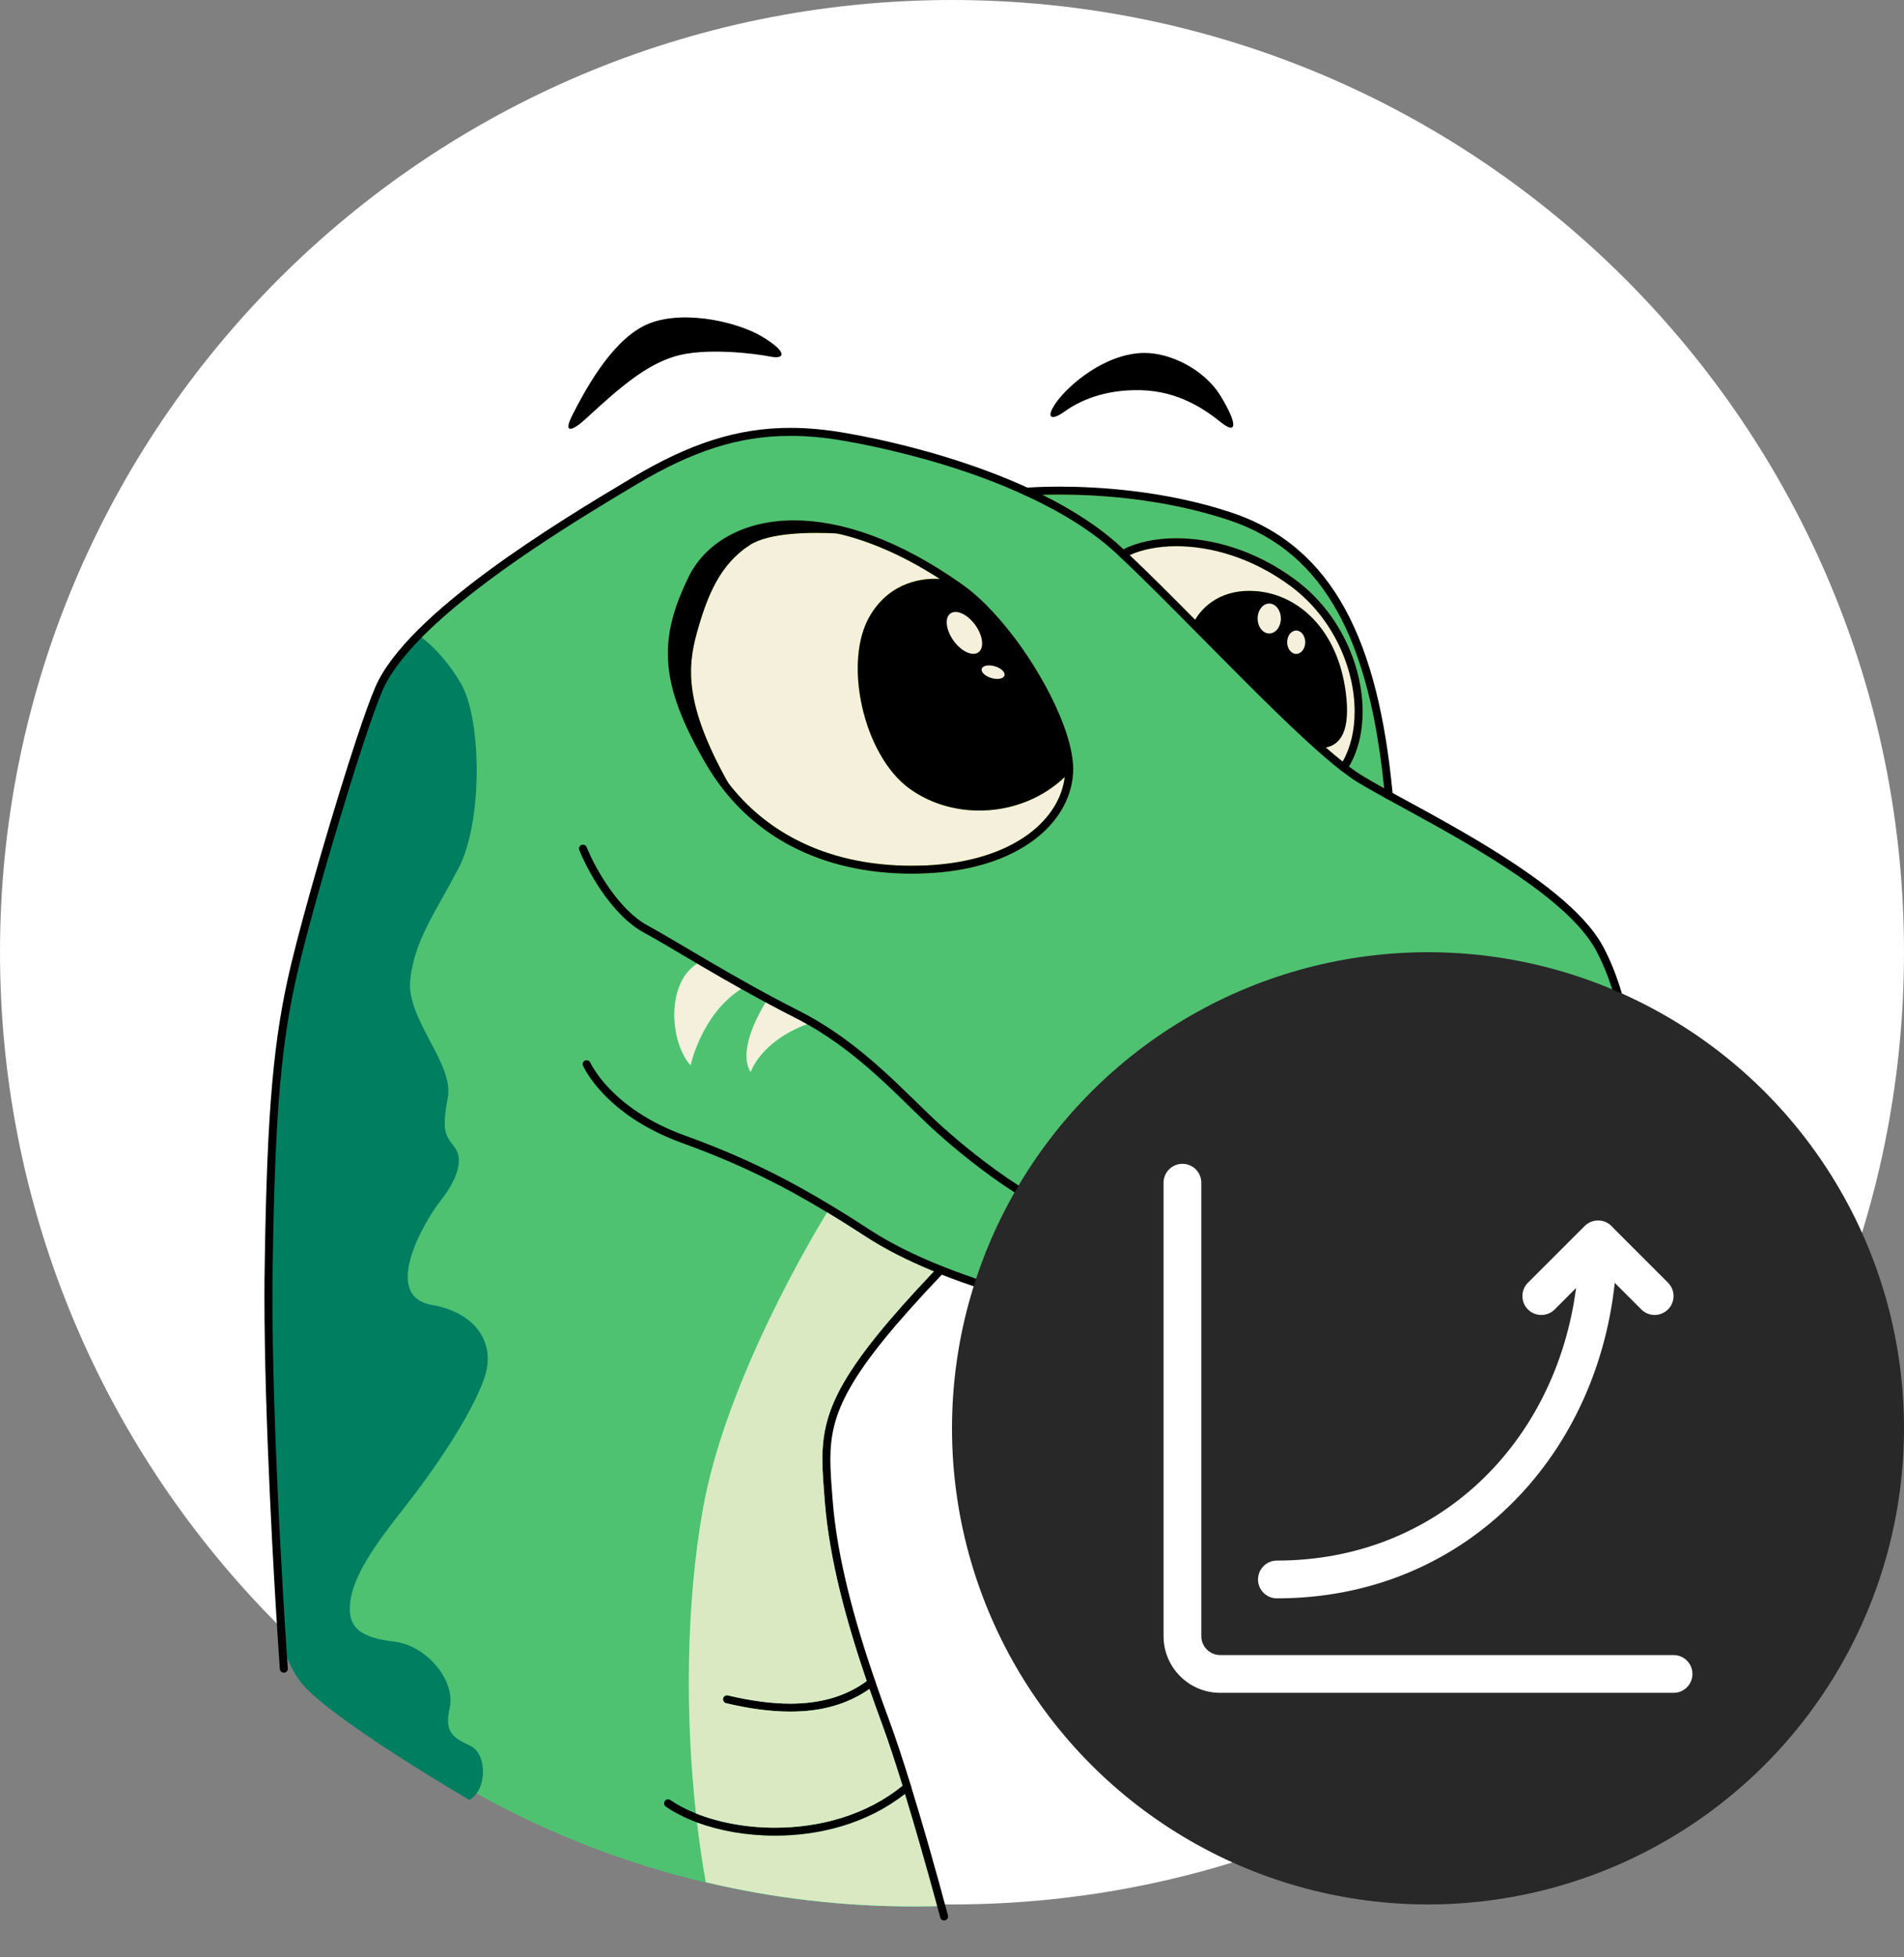 <svg width="36" height="37" viewBox="0 0 36 37" fill="none" xmlns="http://www.w3.org/2000/svg">
<rect x="0" y="0" width="36" height="37" fill="#808080" stroke="none"/>
<path d="M18 36C27.941 36 36 27.941 36 18C36 8.059 27.941 0 18 0C8.059 0 0 8.059 0 18C0 27.941 8.059 36 18 36Z" fill="white"/>
<path d="M28.026 19.972C28.038 19.976 28.051 19.977 28.064 19.977C28.2 19.977 28.309 19.803 28.309 19.59C28.309 19.377 28.2 19.203 28.064 19.203C27.927 19.203 27.817 19.376 27.817 19.59C27.817 19.646 27.824 19.7 27.839 19.748C27.827 19.875 27.837 20.051 27.91 20.272C28.08 20.781 28.328 20.905 28.328 20.905C28.328 20.905 28.016 20.434 28.026 19.972ZM20.103 13.687C19.924 13.213 19.636 12.69 19.301 12.217C18.964 11.745 18.582 11.325 18.21 11.06C16.989 10.19 15.895 9.837 15.014 9.837C14.535 9.837 14.119 9.941 13.781 10.126C13.777 10.128 13.772 10.131 13.767 10.134C13.428 10.323 13.172 10.593 13.016 10.913C12.764 11.43 12.626 11.882 12.627 12.354C12.627 12.957 12.851 13.581 13.327 14.408C13.735 15.12 14.296 15.649 14.963 15.998C15.631 16.347 16.405 16.517 17.238 16.517C17.317 16.517 17.397 16.515 17.477 16.512C18.364 16.479 19.051 16.244 19.527 15.897C20.002 15.55 20.265 15.087 20.291 14.607C20.292 14.586 20.293 14.565 20.293 14.543C20.292 14.297 20.222 14.003 20.103 13.687ZM19.438 15.775C18.992 16.1 18.335 16.328 17.471 16.361C17.394 16.364 17.316 16.365 17.238 16.365C16.424 16.365 15.677 16.2 15.034 15.864C14.546 15.608 14.117 15.254 13.767 14.797C12.946 13.331 12.994 12.618 13.177 11.961C13.374 11.25 13.617 10.668 14.174 10.305C14.548 10.062 15.343 10.059 15.828 10.084C16.41 10.215 17.064 10.489 17.77 10.945C17.472 10.927 16.853 10.979 16.46 11.621C15.927 12.491 16.318 14.275 17.2 14.91C18.052 15.524 19.331 15.453 20.132 14.688C20.083 15.086 19.852 15.472 19.438 15.775ZM28.026 19.972C28.038 19.976 28.051 19.977 28.064 19.977C28.2 19.977 28.309 19.803 28.309 19.59C28.309 19.377 28.2 19.203 28.064 19.203C27.927 19.203 27.817 19.376 27.817 19.59C27.817 19.646 27.824 19.7 27.839 19.748C27.827 19.875 27.837 20.051 27.91 20.272C28.08 20.781 28.328 20.905 28.328 20.905C28.328 20.905 28.016 20.434 28.026 19.972ZM23.662 11.17C22.996 11.154 22.694 11.55 22.597 11.715C22.719 11.838 22.842 11.963 22.966 12.088C23.608 12.737 24.265 13.398 24.815 13.902C24.903 13.983 24.989 14.06 25.07 14.132C25.344 14.073 25.537 13.823 25.446 13.095C25.291 11.872 24.505 11.191 23.662 11.17ZM20.464 23.033C20.059 22.885 19.646 22.661 19.262 22.412C18.684 22.039 18.168 21.612 17.826 21.307C17.147 20.701 16.343 19.732 15.102 19.104C14.492 18.796 13.915 18.468 13.424 18.18C12.931 17.893 12.524 17.645 12.248 17.496C11.991 17.358 11.747 17.104 11.546 16.825C11.346 16.547 11.187 16.244 11.094 16.014C11.078 15.976 11.034 15.957 10.995 15.973C10.956 15.988 10.938 16.032 10.954 16.071C11.052 16.313 11.215 16.623 11.424 16.914C11.633 17.203 11.887 17.473 12.176 17.63C12.416 17.759 12.763 17.968 13.183 18.215C12.592 18.593 12.664 19.697 13.057 20.139C13.057 20.139 13.262 19.171 14.015 18.694C14.165 18.778 14.32 18.864 14.478 18.948C14.085 19.599 14.049 20.042 14.194 20.266C14.194 20.266 14.373 19.693 15.26 19.36C16.343 19.971 17.077 20.84 17.726 21.42C18.071 21.728 18.592 22.16 19.18 22.539C19.768 22.919 20.422 23.247 21.041 23.342C21.153 23.359 21.252 23.376 21.342 23.393L21.353 23.334C21.488 23.358 21.588 23.373 21.588 23.373C21.582 23.344 21.577 23.316 21.573 23.286C21.493 22.763 21.637 22.143 21.637 22.143C21.336 22.271 20.673 22.848 20.465 23.033H20.464ZM21.177 10.528C21.201 10.552 21.238 10.557 21.268 10.541C21.298 10.524 21.329 10.508 21.361 10.494C21.321 10.455 21.281 10.418 21.242 10.383C21.228 10.368 21.214 10.355 21.199 10.342C20.785 9.959 20.273 9.632 19.717 9.356H19.716C19.561 9.36 19.462 9.367 19.431 9.369C19.424 9.37 19.421 9.37 19.421 9.37C19.404 9.372 19.388 9.367 19.374 9.359H19.374C20.025 9.658 20.63 10.021 21.096 10.452C21.123 10.477 21.15 10.502 21.177 10.528ZM14.963 15.998C15.631 16.347 16.405 16.517 17.238 16.517C17.317 16.517 17.397 16.515 17.477 16.512C18.364 16.479 19.051 16.244 19.527 15.897C20.002 15.55 20.265 15.087 20.291 14.607C20.292 14.586 20.293 14.565 20.293 14.543C20.292 14.297 20.222 14.003 20.103 13.687C19.924 13.213 19.636 12.69 19.301 12.217C18.964 11.745 18.582 11.325 18.21 11.06C16.989 10.19 15.895 9.837 15.014 9.837C14.535 9.837 14.119 9.941 13.781 10.126C13.777 10.128 13.772 10.131 13.767 10.134C13.428 10.323 13.172 10.593 13.016 10.913C12.764 11.43 12.626 11.882 12.627 12.354C12.627 12.957 12.851 13.581 13.327 14.408C13.735 15.12 14.296 15.649 14.963 15.998ZM17.2 14.91C18.052 15.524 19.331 15.453 20.132 14.688C20.083 15.086 19.852 15.472 19.438 15.775C18.992 16.1 18.335 16.328 17.471 16.361C17.394 16.364 17.316 16.365 17.238 16.365C16.424 16.365 15.677 16.2 15.034 15.864C14.546 15.608 14.117 15.254 13.767 14.797C12.946 13.331 12.994 12.618 13.177 11.961C13.374 11.25 13.617 10.668 14.174 10.305C14.548 10.062 15.343 10.059 15.828 10.084C16.41 10.215 17.064 10.489 17.77 10.945C17.472 10.927 16.853 10.979 16.46 11.621C15.927 12.491 16.318 14.275 17.2 14.91ZM12.675 34.026C12.64 34.003 12.594 34.011 12.57 34.045C12.546 34.08 12.554 34.127 12.589 34.151C12.756 34.267 12.956 34.368 13.179 34.45C13.172 34.394 13.165 34.337 13.159 34.281C12.976 34.207 12.812 34.122 12.675 34.026ZM11.523 20.58C11.387 20.438 11.297 20.313 11.24 20.224C11.211 20.18 11.191 20.145 11.179 20.12C11.173 20.108 11.168 20.099 11.165 20.094L11.162 20.087V20.085C11.149 20.058 11.121 20.041 11.092 20.041C11.082 20.041 11.072 20.042 11.062 20.047C11.024 20.064 11.006 20.108 11.023 20.146C11.026 20.153 11.128 20.386 11.414 20.684C11.699 20.982 12.167 21.344 12.897 21.607C13.994 22.003 14.828 22.427 15.639 22.918C15.665 22.876 15.679 22.853 15.679 22.853L15.718 22.789C14.9 22.295 14.055 21.864 12.948 21.465C12.241 21.21 11.794 20.862 11.523 20.58ZM27.91 20.272C28.08 20.781 28.328 20.905 28.328 20.905C28.328 20.905 28.016 20.434 28.026 19.972C28.038 19.976 28.051 19.977 28.064 19.977C28.2 19.977 28.309 19.803 28.309 19.59C28.309 19.377 28.2 19.203 28.064 19.203C27.927 19.203 27.817 19.376 27.817 19.59C27.817 19.646 27.824 19.7 27.839 19.748C27.827 19.875 27.837 20.051 27.91 20.272ZM14.963 15.998C15.631 16.347 16.405 16.517 17.238 16.517C17.317 16.517 17.397 16.515 17.477 16.512C18.364 16.479 19.051 16.244 19.527 15.897C20.002 15.55 20.265 15.087 20.291 14.607C20.292 14.586 20.293 14.565 20.293 14.543C20.292 14.297 20.222 14.003 20.103 13.687C19.924 13.213 19.636 12.69 19.301 12.217C18.964 11.745 18.582 11.325 18.21 11.06C16.989 10.19 15.895 9.837 15.014 9.837C14.535 9.837 14.119 9.941 13.781 10.126C13.777 10.128 13.772 10.131 13.767 10.134C13.428 10.323 13.172 10.593 13.016 10.913C12.764 11.43 12.626 11.882 12.627 12.354C12.627 12.957 12.851 13.581 13.327 14.408C13.735 15.12 14.296 15.649 14.963 15.998ZM17.2 14.91C18.052 15.524 19.331 15.453 20.132 14.688C20.083 15.086 19.852 15.472 19.438 15.775C18.992 16.1 18.335 16.328 17.471 16.361C17.394 16.364 17.316 16.365 17.238 16.365C16.424 16.365 15.677 16.2 15.034 15.864C14.546 15.608 14.117 15.254 13.767 14.797C12.946 13.331 12.994 12.618 13.177 11.961C13.374 11.25 13.617 10.668 14.174 10.305C14.548 10.062 15.343 10.059 15.828 10.084C16.41 10.215 17.064 10.489 17.77 10.945C17.472 10.927 16.853 10.979 16.46 11.621C15.927 12.491 16.318 14.275 17.2 14.91ZM25.446 13.095C25.291 11.872 24.505 11.191 23.662 11.17C22.996 11.154 22.694 11.55 22.597 11.715C22.153 11.267 21.727 10.841 21.361 10.494C21.589 10.389 21.895 10.326 22.244 10.326C22.885 10.326 23.67 10.538 24.402 11.08C25.203 11.672 25.614 12.631 25.614 13.452C25.614 13.807 25.537 14.135 25.387 14.396C25.288 14.318 25.182 14.229 25.07 14.132C25.344 14.073 25.537 13.823 25.446 13.095ZM25.765 13.452C25.765 13.126 25.704 12.782 25.584 12.446C25.384 11.885 25.02 11.349 24.492 10.958C23.733 10.397 22.918 10.174 22.244 10.174C21.85 10.174 21.504 10.25 21.242 10.383C21.228 10.368 21.214 10.355 21.199 10.342C20.785 9.959 20.273 9.632 19.717 9.356C19.804 9.353 19.909 9.35 20.03 9.35C20.748 9.35 22 9.422 23.23 9.831C24.162 10.141 24.828 10.724 25.302 11.59C25.439 11.842 25.56 12.118 25.665 12.418C25.911 13.116 26.073 13.943 26.17 14.9C26 14.806 25.853 14.721 25.735 14.648C25.666 14.606 25.59 14.552 25.507 14.489C25.681 14.197 25.765 13.836 25.765 13.452ZM8.903 33.006C8.588 32.853 8.393 32.77 8.505 32.28C8.617 31.79 8.09 31.109 7.455 31.032C6.82 30.954 6.565 30.776 6.624 30.284C6.684 29.791 7.063 29.24 7.639 28.51C8.214 27.78 8.897 26.778 9.152 26.072C9.407 25.366 8.962 24.802 8.167 24.666C7.205 24.501 8.013 23.106 8.333 22.697C8.654 22.287 8.772 21.913 8.594 21.682C8.416 21.451 8.351 21.379 8.469 20.744C8.588 20.11 7.681 19.262 7.758 18.526C7.835 17.791 8.208 17.292 8.671 16.414C9.134 15.536 9.11 13.585 8.713 12.914C8.411 12.404 8.103 12.146 7.973 12.052C7.991 12.034 8.009 12.015 8.028 11.996C8.581 11.449 9.323 10.893 10.058 10.397C10.793 9.901 11.52 9.465 12.045 9.152C13.091 8.53 13.963 8.241 14.946 8.24C15.272 8.24 15.612 8.272 15.973 8.336C16.703 8.464 17.661 8.692 18.598 9.04C18.86 9.136 19.12 9.243 19.374 9.36C20.025 9.658 20.63 10.021 21.096 10.452C21.123 10.477 21.15 10.502 21.177 10.528C21.825 11.135 22.684 12.024 23.502 12.842C23.928 13.268 24.343 13.675 24.713 14.014C24.952 14.233 25.172 14.423 25.364 14.572C25.47 14.653 25.567 14.723 25.655 14.777C25.804 14.869 25.996 14.977 26.219 15.1C26.36 15.178 26.514 15.261 26.676 15.35C27.3 15.691 28.049 16.107 28.705 16.557C29.034 16.783 29.338 17.017 29.593 17.253C29.847 17.489 30.05 17.729 30.176 17.961C30.421 18.415 30.591 18.986 30.697 19.57C30.804 20.154 30.849 20.751 30.849 21.258C30.849 21.663 30.82 22.01 30.773 22.244C30.736 22.435 30.605 22.665 30.408 22.899C30.114 23.25 29.674 23.61 29.204 23.894C28.733 24.177 28.23 24.384 27.812 24.435C27.363 24.491 26.932 24.57 26.47 24.609C26.305 24.622 26.136 24.63 25.962 24.63C25.359 24.63 24.685 24.532 23.847 24.211C22.96 23.87 22.574 23.665 22.252 23.518C22.091 23.446 21.944 23.387 21.763 23.335C21.704 23.318 21.641 23.302 21.572 23.286C21.492 22.763 21.637 22.143 21.637 22.143C21.336 22.271 20.672 22.848 20.464 23.033C20.059 22.885 19.646 22.661 19.262 22.412C18.684 22.039 18.168 21.612 17.826 21.307C17.147 20.701 16.343 19.732 15.102 19.104C14.492 18.796 13.915 18.468 13.424 18.18C12.931 17.893 12.524 17.645 12.248 17.496C11.991 17.358 11.747 17.104 11.546 16.825C11.346 16.547 11.187 16.244 11.094 16.014C11.078 15.976 11.034 15.957 10.995 15.973C10.956 15.988 10.938 16.032 10.954 16.071C11.052 16.313 11.215 16.623 11.424 16.914C11.633 17.203 11.887 17.473 12.176 17.63C12.416 17.759 12.763 17.968 13.183 18.215C12.592 18.593 12.664 19.697 13.057 20.139C13.057 20.139 13.262 19.171 14.015 18.694C14.165 18.778 14.32 18.864 14.478 18.948C14.085 19.599 14.049 20.042 14.194 20.266C14.194 20.266 14.373 19.693 15.26 19.36C16.343 19.971 17.077 20.84 17.726 21.42C18.071 21.728 18.592 22.16 19.18 22.539C19.768 22.919 20.422 23.247 21.041 23.342C21.153 23.359 21.252 23.376 21.342 23.393C21.492 23.422 21.614 23.45 21.722 23.48C21.981 23.554 22.161 23.642 22.449 23.778C22.735 23.913 23.125 24.095 23.794 24.352C24.647 24.68 25.343 24.782 25.962 24.781C26.011 24.781 26.058 24.78 26.106 24.779C25.567 25.012 24.969 25.109 24.209 25.109C23.535 25.109 22.738 25.032 21.756 24.907C20.599 24.761 19.541 24.521 18.639 24.231C18.348 24.138 18.074 24.039 17.818 23.938C17.817 23.936 17.816 23.935 17.814 23.936C17.278 23.721 16.822 23.49 16.465 23.258C16.215 23.095 15.968 22.939 15.719 22.789H15.718C14.9 22.295 14.056 21.864 12.949 21.465C12.242 21.21 11.794 20.862 11.524 20.58C11.388 20.438 11.297 20.313 11.241 20.224C11.212 20.18 11.192 20.145 11.179 20.12C11.173 20.108 11.169 20.099 11.166 20.094L11.163 20.087V20.085C11.15 20.058 11.122 20.041 11.093 20.041C11.082 20.041 11.073 20.042 11.063 20.047C11.024 20.064 11.007 20.108 11.024 20.146C11.027 20.153 11.129 20.386 11.415 20.684C11.7 20.982 12.168 21.344 12.898 21.607C13.995 22.003 14.829 22.427 15.64 22.918C15.887 23.067 16.132 23.223 16.383 23.385C16.727 23.609 17.157 23.829 17.657 24.034C16.779 24.96 16.256 25.61 15.949 26.145C15.633 26.694 15.549 27.126 15.55 27.59C15.55 27.833 15.572 28.084 15.594 28.369C15.68 29.484 16.016 30.69 16.388 31.778C16.002 32.061 15.53 32.204 14.944 32.204C14.592 32.204 14.2 32.152 13.763 32.049C13.722 32.039 13.681 32.064 13.672 32.105C13.663 32.145 13.688 32.186 13.729 32.196C14.174 32.302 14.577 32.355 14.944 32.355C15.535 32.356 16.032 32.214 16.439 31.927C16.515 32.144 16.591 32.356 16.667 32.561C16.792 32.898 16.93 33.319 17.064 33.755C16.373 34.32 15.485 34.549 14.655 34.549C14.104 34.55 13.579 34.448 13.16 34.281C12.976 34.207 12.813 34.122 12.676 34.026C12.641 34.003 12.594 34.011 12.571 34.045C12.547 34.08 12.555 34.127 12.59 34.151C12.757 34.267 12.957 34.368 13.18 34.45C13.607 34.608 14.118 34.7 14.655 34.7C15.493 34.7 16.393 34.475 17.112 33.911C17.213 34.238 17.31 34.57 17.398 34.876C17.508 35.258 17.602 35.602 17.671 35.848C17.689 35.918 17.706 35.98 17.72 36.033C17.575 36.037 17.429 36.038 17.283 36.038C15.928 36.038 14.609 35.88 13.346 35.581C11.811 35.217 10.357 34.646 9.015 33.898C9.208 33.631 9.166 33.136 8.903 33.006H8.903ZM20.103 13.687C19.924 13.213 19.636 12.69 19.301 12.217C18.964 11.745 18.582 11.325 18.21 11.06C16.989 10.19 15.895 9.837 15.014 9.837C14.535 9.837 14.119 9.941 13.781 10.126C13.777 10.128 13.772 10.131 13.767 10.134C13.428 10.323 13.172 10.593 13.016 10.913C12.764 11.43 12.626 11.882 12.627 12.354C12.627 12.957 12.851 13.581 13.327 14.408C13.735 15.12 14.296 15.649 14.963 15.998C15.631 16.347 16.405 16.517 17.238 16.517C17.317 16.517 17.397 16.515 17.477 16.512C18.364 16.479 19.051 16.244 19.527 15.897C20.002 15.55 20.265 15.087 20.291 14.607C20.292 14.586 20.293 14.565 20.293 14.543C20.292 14.297 20.222 14.003 20.103 13.687ZM19.438 15.775C18.992 16.1 18.335 16.328 17.471 16.361C17.394 16.364 17.316 16.365 17.238 16.365C16.424 16.365 15.677 16.2 15.034 15.864C14.546 15.608 14.117 15.254 13.767 14.797C12.946 13.331 12.994 12.618 13.177 11.961C13.374 11.25 13.617 10.668 14.174 10.305C14.548 10.062 15.343 10.059 15.828 10.084C16.41 10.215 17.064 10.489 17.77 10.945C17.472 10.927 16.853 10.979 16.46 11.621C15.927 12.491 16.318 14.275 17.2 14.91C18.052 15.524 19.331 15.453 20.132 14.688C20.083 15.086 19.852 15.472 19.438 15.775ZM28.026 19.972C28.038 19.976 28.051 19.977 28.064 19.977C28.2 19.977 28.309 19.803 28.309 19.59C28.309 19.377 28.2 19.203 28.064 19.203C27.927 19.203 27.817 19.376 27.817 19.59C27.817 19.646 27.824 19.7 27.839 19.748C27.827 19.875 27.837 20.051 27.91 20.272C28.08 20.781 28.328 20.905 28.328 20.905C28.328 20.905 28.016 20.434 28.026 19.972ZM12.948 21.465C12.241 21.21 11.794 20.862 11.523 20.58C11.387 20.438 11.297 20.313 11.24 20.224C11.211 20.18 11.191 20.145 11.179 20.12C11.173 20.108 11.168 20.099 11.165 20.094L11.162 20.087V20.085C11.149 20.058 11.121 20.041 11.092 20.041C11.082 20.041 11.072 20.042 11.062 20.047C11.024 20.064 11.006 20.108 11.023 20.146C11.026 20.153 11.128 20.386 11.414 20.684C11.699 20.982 12.167 21.344 12.897 21.607C13.994 22.003 14.828 22.427 15.639 22.918C15.665 22.876 15.679 22.853 15.679 22.853L15.718 22.789C14.9 22.295 14.055 21.864 12.948 21.465ZM13.159 34.281C12.976 34.207 12.812 34.122 12.675 34.026C12.64 34.003 12.594 34.011 12.57 34.045C12.546 34.08 12.554 34.127 12.589 34.151C12.756 34.267 12.956 34.368 13.179 34.45C13.172 34.394 13.165 34.337 13.159 34.281ZM20.103 13.687C19.924 13.213 19.636 12.69 19.301 12.217C18.964 11.745 18.582 11.325 18.21 11.06C16.989 10.19 15.895 9.837 15.014 9.837C14.535 9.837 14.119 9.941 13.781 10.126C13.777 10.128 13.772 10.131 13.767 10.134C13.428 10.323 13.172 10.593 13.016 10.913C12.764 11.43 12.626 11.882 12.627 12.354C12.627 12.957 12.851 13.581 13.327 14.408C13.735 15.12 14.296 15.649 14.963 15.998C15.631 16.347 16.405 16.517 17.238 16.517C17.317 16.517 17.397 16.515 17.477 16.512C18.364 16.479 19.051 16.244 19.527 15.897C20.002 15.55 20.265 15.087 20.291 14.607C20.292 14.586 20.293 14.565 20.293 14.543C20.292 14.297 20.222 14.003 20.103 13.687ZM19.438 15.775C18.992 16.1 18.335 16.328 17.471 16.361C17.394 16.364 17.316 16.365 17.238 16.365C16.424 16.365 15.677 16.2 15.034 15.864C14.546 15.608 14.117 15.254 13.767 14.797C12.946 13.331 12.994 12.618 13.177 11.961C13.374 11.25 13.617 10.668 14.174 10.305C14.548 10.062 15.343 10.059 15.828 10.084C16.41 10.215 17.064 10.489 17.77 10.945C17.472 10.927 16.853 10.979 16.46 11.621C15.927 12.491 16.318 14.275 17.2 14.91C18.052 15.524 19.331 15.453 20.132 14.688C20.083 15.086 19.852 15.472 19.438 15.775ZM21.637 22.143C21.336 22.271 20.672 22.848 20.464 23.033C20.059 22.885 19.646 22.661 19.262 22.412C18.684 22.039 18.168 21.612 17.826 21.307C17.147 20.701 16.343 19.732 15.102 19.104C14.492 18.796 13.915 18.468 13.424 18.18C12.931 17.893 12.524 17.645 12.248 17.496C11.991 17.358 11.747 17.104 11.546 16.825C11.346 16.547 11.187 16.244 11.094 16.014C11.078 15.976 11.034 15.957 10.995 15.973C10.956 15.988 10.938 16.032 10.954 16.071C11.052 16.313 11.215 16.623 11.424 16.914C11.633 17.203 11.887 17.473 12.176 17.63C12.416 17.759 12.763 17.968 13.183 18.215C12.592 18.593 12.664 19.697 13.057 20.139C13.057 20.139 13.262 19.171 14.015 18.694C14.165 18.778 14.32 18.864 14.478 18.948C14.085 19.599 14.049 20.042 14.194 20.266C14.194 20.266 14.373 19.693 15.26 19.36C16.343 19.971 17.077 20.84 17.726 21.42C18.071 21.728 18.592 22.16 19.18 22.539C19.768 22.919 20.422 23.247 21.041 23.342C21.153 23.359 21.252 23.376 21.342 23.393L21.353 23.334C21.488 23.358 21.588 23.373 21.588 23.373C21.582 23.344 21.577 23.316 21.573 23.286C21.493 22.763 21.637 22.143 21.637 22.143H21.637ZM25.446 13.095C25.291 11.872 24.505 11.191 23.662 11.17C22.996 11.154 22.694 11.55 22.597 11.715C22.719 11.838 22.842 11.963 22.966 12.088C23.608 12.737 24.265 13.398 24.815 13.902C24.903 13.983 24.989 14.06 25.07 14.132C25.344 14.073 25.537 13.823 25.446 13.095ZM28.026 19.972C28.038 19.976 28.051 19.977 28.064 19.977C28.2 19.977 28.309 19.803 28.309 19.59C28.309 19.377 28.2 19.203 28.064 19.203C27.927 19.203 27.817 19.376 27.817 19.59C27.817 19.646 27.824 19.7 27.839 19.748C27.827 19.875 27.837 20.051 27.91 20.272C28.08 20.781 28.328 20.905 28.328 20.905C28.328 20.905 28.016 20.434 28.026 19.972Z" fill="#15CB4D"/>
<path d="M28.026 19.972C28.038 19.976 28.051 19.977 28.064 19.977C28.2 19.977 28.309 19.803 28.309 19.59C28.309 19.377 28.2 19.203 28.064 19.203C27.927 19.203 27.817 19.376 27.817 19.59C27.817 19.646 27.824 19.7 27.839 19.748C27.827 19.875 27.837 20.051 27.91 20.272C28.08 20.781 28.328 20.905 28.328 20.905C28.328 20.905 28.016 20.434 28.026 19.972ZM20.103 13.687C19.924 13.213 19.636 12.69 19.301 12.217C18.964 11.745 18.582 11.325 18.21 11.06C16.989 10.19 15.895 9.837 15.014 9.837C14.535 9.837 14.119 9.941 13.781 10.126C13.777 10.128 13.772 10.131 13.767 10.134C13.428 10.323 13.172 10.593 13.016 10.913C12.764 11.43 12.626 11.882 12.627 12.354C12.627 12.957 12.851 13.581 13.327 14.408C13.735 15.12 14.296 15.649 14.963 15.998C15.631 16.347 16.405 16.517 17.238 16.517C17.317 16.517 17.397 16.515 17.477 16.512C18.364 16.479 19.051 16.244 19.527 15.897C20.002 15.55 20.265 15.087 20.291 14.607C20.292 14.586 20.293 14.565 20.293 14.543C20.292 14.297 20.222 14.003 20.103 13.687ZM19.438 15.775C18.992 16.1 18.335 16.328 17.471 16.361C17.394 16.364 17.316 16.365 17.238 16.365C16.424 16.365 15.677 16.2 15.034 15.864C14.546 15.608 14.117 15.254 13.767 14.797C12.946 13.331 12.994 12.618 13.177 11.961C13.374 11.25 13.617 10.668 14.174 10.305C14.548 10.062 15.343 10.059 15.828 10.084C16.41 10.215 17.064 10.489 17.77 10.945C17.472 10.927 16.853 10.979 16.46 11.621C15.927 12.491 16.318 14.275 17.2 14.91C18.052 15.524 19.331 15.453 20.132 14.688C20.083 15.086 19.852 15.472 19.438 15.775ZM28.026 19.972C28.038 19.976 28.051 19.977 28.064 19.977C28.2 19.977 28.309 19.803 28.309 19.59C28.309 19.377 28.2 19.203 28.064 19.203C27.927 19.203 27.817 19.376 27.817 19.59C27.817 19.646 27.824 19.7 27.839 19.748C27.827 19.875 27.837 20.051 27.91 20.272C28.08 20.781 28.328 20.905 28.328 20.905C28.328 20.905 28.016 20.434 28.026 19.972ZM23.662 11.17C22.996 11.154 22.694 11.55 22.597 11.715C22.719 11.838 22.842 11.963 22.966 12.088C23.608 12.737 24.265 13.398 24.815 13.902C24.903 13.983 24.989 14.06 25.07 14.132C25.344 14.073 25.537 13.823 25.446 13.095C25.291 11.872 24.505 11.191 23.662 11.17ZM20.464 23.033C20.059 22.885 19.646 22.661 19.262 22.412C18.684 22.039 18.168 21.612 17.826 21.307C17.147 20.701 16.343 19.732 15.102 19.104C14.492 18.796 13.915 18.468 13.424 18.18C12.931 17.893 12.524 17.645 12.248 17.496C11.991 17.358 11.747 17.104 11.546 16.825C11.346 16.547 11.187 16.244 11.094 16.014C11.078 15.976 11.034 15.957 10.995 15.973C10.956 15.988 10.938 16.032 10.954 16.071C11.052 16.313 11.215 16.623 11.424 16.914C11.633 17.203 11.887 17.473 12.176 17.63C12.416 17.759 12.763 17.968 13.183 18.215C12.592 18.593 12.664 19.697 13.057 20.139C13.057 20.139 13.262 19.171 14.015 18.694C14.165 18.778 14.32 18.864 14.478 18.948C14.085 19.599 14.049 20.042 14.194 20.266C14.194 20.266 14.373 19.693 15.26 19.36C16.343 19.971 17.077 20.84 17.726 21.42C18.071 21.728 18.592 22.16 19.18 22.539C19.768 22.919 20.422 23.247 21.041 23.342C21.153 23.359 21.252 23.376 21.342 23.393L21.353 23.334C21.488 23.358 21.588 23.373 21.588 23.373C21.582 23.344 21.577 23.316 21.573 23.286C21.493 22.763 21.637 22.143 21.637 22.143C21.336 22.271 20.673 22.848 20.465 23.033H20.464ZM21.177 10.528C21.201 10.552 21.238 10.557 21.268 10.541C21.298 10.524 21.329 10.508 21.361 10.494C21.321 10.455 21.281 10.418 21.242 10.383C21.228 10.368 21.214 10.355 21.199 10.342C20.785 9.959 20.273 9.632 19.717 9.356H19.716C19.561 9.36 19.462 9.367 19.431 9.369C19.424 9.37 19.421 9.37 19.421 9.37C19.404 9.372 19.388 9.367 19.374 9.359H19.374C20.025 9.658 20.63 10.021 21.096 10.452C21.123 10.477 21.15 10.502 21.177 10.528ZM14.963 15.998C15.631 16.347 16.405 16.517 17.238 16.517C17.317 16.517 17.397 16.515 17.477 16.512C18.364 16.479 19.051 16.244 19.527 15.897C20.002 15.55 20.265 15.087 20.291 14.607C20.292 14.586 20.293 14.565 20.293 14.543C20.292 14.297 20.222 14.003 20.103 13.687C19.924 13.213 19.636 12.69 19.301 12.217C18.964 11.745 18.582 11.325 18.21 11.06C16.989 10.19 15.895 9.837 15.014 9.837C14.535 9.837 14.119 9.941 13.781 10.126C13.777 10.128 13.772 10.131 13.767 10.134C13.428 10.323 13.172 10.593 13.016 10.913C12.764 11.43 12.626 11.882 12.627 12.354C12.627 12.957 12.851 13.581 13.327 14.408C13.735 15.12 14.296 15.649 14.963 15.998ZM17.2 14.91C18.052 15.524 19.331 15.453 20.132 14.688C20.083 15.086 19.852 15.472 19.438 15.775C18.992 16.1 18.335 16.328 17.471 16.361C17.394 16.364 17.316 16.365 17.238 16.365C16.424 16.365 15.677 16.2 15.034 15.864C14.546 15.608 14.117 15.254 13.767 14.797C12.946 13.331 12.994 12.618 13.177 11.961C13.374 11.25 13.617 10.668 14.174 10.305C14.548 10.062 15.343 10.059 15.828 10.084C16.41 10.215 17.064 10.489 17.77 10.945C17.472 10.927 16.853 10.979 16.46 11.621C15.927 12.491 16.318 14.275 17.2 14.91ZM12.675 34.026C12.64 34.003 12.594 34.011 12.57 34.045C12.546 34.08 12.554 34.127 12.589 34.151C12.756 34.267 12.956 34.368 13.179 34.45C13.172 34.394 13.165 34.337 13.159 34.281C12.976 34.207 12.812 34.122 12.675 34.026ZM11.523 20.58C11.387 20.438 11.297 20.313 11.24 20.224C11.211 20.18 11.191 20.145 11.179 20.12C11.173 20.108 11.168 20.099 11.165 20.094L11.162 20.087V20.085C11.149 20.058 11.121 20.041 11.092 20.041C11.082 20.041 11.072 20.042 11.062 20.047C11.024 20.064 11.006 20.108 11.023 20.146C11.026 20.153 11.128 20.386 11.414 20.684C11.699 20.982 12.167 21.344 12.897 21.607C13.994 22.003 14.828 22.427 15.639 22.918C15.665 22.876 15.679 22.853 15.679 22.853L15.718 22.789C14.9 22.295 14.055 21.864 12.948 21.465C12.241 21.21 11.794 20.862 11.523 20.58ZM27.91 20.272C28.08 20.781 28.328 20.905 28.328 20.905C28.328 20.905 28.016 20.434 28.026 19.972C28.038 19.976 28.051 19.977 28.064 19.977C28.2 19.977 28.309 19.803 28.309 19.59C28.309 19.377 28.2 19.203 28.064 19.203C27.927 19.203 27.817 19.376 27.817 19.59C27.817 19.646 27.824 19.7 27.839 19.748C27.827 19.875 27.837 20.051 27.91 20.272ZM14.963 15.998C15.631 16.347 16.405 16.517 17.238 16.517C17.317 16.517 17.397 16.515 17.477 16.512C18.364 16.479 19.051 16.244 19.527 15.897C20.002 15.55 20.265 15.087 20.291 14.607C20.292 14.586 20.293 14.565 20.293 14.543C20.292 14.297 20.222 14.003 20.103 13.687C19.924 13.213 19.636 12.69 19.301 12.217C18.964 11.745 18.582 11.325 18.21 11.06C16.989 10.19 15.895 9.837 15.014 9.837C14.535 9.837 14.119 9.941 13.781 10.126C13.777 10.128 13.772 10.131 13.767 10.134C13.428 10.323 13.172 10.593 13.016 10.913C12.764 11.43 12.626 11.882 12.627 12.354C12.627 12.957 12.851 13.581 13.327 14.408C13.735 15.12 14.296 15.649 14.963 15.998ZM17.2 14.91C18.052 15.524 19.331 15.453 20.132 14.688C20.083 15.086 19.852 15.472 19.438 15.775C18.992 16.1 18.335 16.328 17.471 16.361C17.394 16.364 17.316 16.365 17.238 16.365C16.424 16.365 15.677 16.2 15.034 15.864C14.546 15.608 14.117 15.254 13.767 14.797C12.946 13.331 12.994 12.618 13.177 11.961C13.374 11.25 13.617 10.668 14.174 10.305C14.548 10.062 15.343 10.059 15.828 10.084C16.41 10.215 17.064 10.489 17.77 10.945C17.472 10.927 16.853 10.979 16.46 11.621C15.927 12.491 16.318 14.275 17.2 14.91ZM25.446 13.095C25.291 11.872 24.505 11.191 23.662 11.17C22.996 11.154 22.694 11.55 22.597 11.715C22.153 11.267 21.727 10.841 21.361 10.494C21.589 10.389 21.895 10.326 22.244 10.326C22.885 10.326 23.67 10.538 24.402 11.08C25.203 11.672 25.614 12.631 25.614 13.452C25.614 13.807 25.537 14.135 25.387 14.396C25.288 14.318 25.182 14.229 25.07 14.132C25.344 14.073 25.537 13.823 25.446 13.095ZM25.765 13.452C25.765 13.126 25.704 12.782 25.584 12.446C25.384 11.885 25.02 11.349 24.492 10.958C23.733 10.397 22.918 10.174 22.244 10.174C21.85 10.174 21.504 10.25 21.242 10.383C21.228 10.368 21.214 10.355 21.199 10.342C20.785 9.959 20.273 9.632 19.717 9.356C19.804 9.353 19.909 9.35 20.03 9.35C20.748 9.35 22 9.422 23.23 9.831C24.162 10.141 24.828 10.724 25.302 11.59C25.439 11.842 25.56 12.118 25.665 12.418C25.911 13.116 26.073 13.943 26.17 14.9C26 14.806 25.853 14.721 25.735 14.648C25.666 14.606 25.59 14.552 25.507 14.489C25.681 14.197 25.765 13.836 25.765 13.452ZM17.282 36.038C15.927 36.038 14.608 35.88 13.345 35.581C11.81 35.217 10.356 34.646 9.014 33.898C9.207 33.631 9.165 33.136 8.903 33.006C8.588 32.853 8.393 32.77 8.505 32.28C8.617 31.79 8.09 31.109 7.455 31.032C6.82 30.954 6.565 30.776 6.624 30.284C6.684 29.791 7.063 29.24 7.639 28.51C8.214 27.78 8.897 26.778 9.152 26.072C9.407 25.366 8.962 24.802 8.167 24.666C7.205 24.501 8.013 23.106 8.333 22.697C8.654 22.287 8.772 21.913 8.594 21.682C8.416 21.451 8.351 21.379 8.469 20.744C8.588 20.11 7.681 19.262 7.758 18.526C7.835 17.791 8.208 17.292 8.671 16.414C9.134 15.536 9.11 13.585 8.713 12.914C8.411 12.404 8.103 12.146 7.973 12.052C7.991 12.034 8.009 12.015 8.028 11.996C8.581 11.449 9.323 10.893 10.058 10.397C10.793 9.901 11.52 9.465 12.045 9.152C13.091 8.53 13.963 8.241 14.946 8.24C15.272 8.24 15.612 8.272 15.973 8.336C16.703 8.464 17.661 8.692 18.598 9.04C18.86 9.136 19.12 9.243 19.374 9.36C20.025 9.658 20.63 10.021 21.096 10.452C21.123 10.477 21.15 10.502 21.177 10.528C21.825 11.135 22.684 12.024 23.502 12.842C23.928 13.268 24.343 13.675 24.713 14.014C24.952 14.233 25.172 14.423 25.364 14.572C25.47 14.653 25.567 14.723 25.655 14.777C25.804 14.869 25.996 14.977 26.219 15.1C26.36 15.178 26.514 15.261 26.676 15.35C27.3 15.691 28.049 16.107 28.705 16.557C29.034 16.783 29.338 17.017 29.593 17.253C29.847 17.489 30.05 17.729 30.176 17.961C30.421 18.415 30.591 18.986 30.697 19.57C30.804 20.154 30.849 20.751 30.849 21.258C30.849 21.663 30.82 22.01 30.773 22.244C30.736 22.435 30.605 22.665 30.408 22.899C30.114 23.25 29.674 23.61 29.204 23.894C28.733 24.177 28.23 24.384 27.812 24.435C27.363 24.491 26.932 24.57 26.47 24.609C26.305 24.622 26.136 24.63 25.962 24.63C25.359 24.63 24.685 24.532 23.847 24.211C22.96 23.87 22.574 23.665 22.252 23.518C22.091 23.446 21.944 23.387 21.763 23.335C21.704 23.318 21.641 23.302 21.572 23.286C21.492 22.763 21.637 22.143 21.637 22.143C21.336 22.271 20.672 22.848 20.464 23.033C20.059 22.885 19.646 22.661 19.262 22.412C18.684 22.039 18.168 21.612 17.826 21.307C17.147 20.701 16.343 19.732 15.102 19.104C14.492 18.796 13.915 18.468 13.424 18.18C12.931 17.893 12.524 17.645 12.248 17.496C11.991 17.358 11.747 17.104 11.546 16.825C11.346 16.547 11.187 16.244 11.094 16.014C11.078 15.976 11.034 15.957 10.995 15.973C10.956 15.988 10.938 16.032 10.954 16.071C11.052 16.313 11.215 16.623 11.424 16.914C11.633 17.203 11.887 17.473 12.176 17.63C12.416 17.759 12.763 17.968 13.183 18.215C12.592 18.593 12.664 19.697 13.057 20.139C13.057 20.139 13.262 19.171 14.015 18.694C14.165 18.778 14.32 18.864 14.478 18.948C14.085 19.599 14.049 20.042 14.194 20.266C14.194 20.266 14.373 19.693 15.26 19.36C16.343 19.971 17.077 20.84 17.726 21.42C18.071 21.728 18.592 22.16 19.18 22.539C19.768 22.919 20.422 23.247 21.041 23.342C21.153 23.359 21.252 23.376 21.342 23.393C21.492 23.422 21.614 23.45 21.722 23.48C21.981 23.554 22.161 23.642 22.449 23.778C22.735 23.913 23.125 24.095 23.794 24.352C24.647 24.68 25.343 24.782 25.962 24.781C26.011 24.781 26.058 24.78 26.106 24.779C25.567 25.012 24.969 25.109 24.209 25.109C23.535 25.109 22.738 25.032 21.756 24.907C20.599 24.761 19.541 24.521 18.639 24.231C18.348 24.138 18.074 24.039 17.818 23.938C17.817 23.936 17.816 23.935 17.814 23.936C17.278 23.721 16.822 23.49 16.465 23.258C16.215 23.095 15.968 22.939 15.719 22.789H15.718C14.9 22.295 14.056 21.864 12.949 21.465C12.242 21.21 11.794 20.862 11.524 20.58C11.388 20.438 11.297 20.313 11.241 20.224C11.212 20.18 11.192 20.145 11.179 20.12C11.173 20.108 11.169 20.099 11.166 20.094L11.163 20.087V20.085C11.15 20.058 11.122 20.041 11.093 20.041C11.082 20.041 11.073 20.042 11.063 20.047C11.024 20.064 11.007 20.108 11.024 20.146C11.027 20.153 11.129 20.386 11.415 20.684C11.7 20.982 12.168 21.344 12.898 21.607C13.995 22.003 14.829 22.427 15.64 22.918C15.887 23.067 16.132 23.223 16.383 23.385C16.727 23.609 17.157 23.829 17.657 24.034C16.779 24.96 16.256 25.61 15.949 26.145C15.633 26.694 15.549 27.126 15.55 27.59C15.55 27.833 15.572 28.084 15.594 28.369C15.68 29.484 16.016 30.69 16.388 31.778C16.002 32.061 15.53 32.204 14.944 32.204C14.592 32.204 14.2 32.152 13.763 32.049C13.722 32.039 13.681 32.064 13.672 32.105C13.663 32.145 13.688 32.186 13.729 32.196C14.174 32.302 14.577 32.355 14.944 32.355C15.535 32.356 16.032 32.214 16.439 31.927C16.515 32.144 16.591 32.356 16.667 32.561C16.792 32.898 16.93 33.319 17.064 33.755C16.373 34.32 15.485 34.549 14.655 34.549C14.104 34.55 13.579 34.448 13.16 34.281C12.976 34.207 12.813 34.122 12.676 34.026C12.641 34.003 12.594 34.011 12.571 34.045C12.547 34.08 12.555 34.127 12.59 34.151C12.757 34.267 12.957 34.368 13.18 34.45C13.607 34.608 14.118 34.7 14.655 34.7C15.493 34.7 16.393 34.475 17.112 33.911C17.213 34.238 17.31 34.57 17.398 34.876C17.508 35.258 17.602 35.602 17.671 35.848C17.689 35.918 17.706 35.98 17.72 36.033C17.575 36.037 17.429 36.038 17.283 36.038H17.282ZM20.103 13.687C19.924 13.213 19.636 12.69 19.301 12.217C18.964 11.745 18.582 11.325 18.21 11.06C16.989 10.19 15.895 9.837 15.014 9.837C14.535 9.837 14.119 9.941 13.781 10.126C13.777 10.128 13.772 10.131 13.767 10.134C13.428 10.323 13.172 10.593 13.016 10.913C12.764 11.43 12.626 11.882 12.627 12.354C12.627 12.957 12.851 13.581 13.327 14.408C13.735 15.12 14.296 15.649 14.963 15.998C15.631 16.347 16.405 16.517 17.238 16.517C17.317 16.517 17.397 16.515 17.477 16.512C18.364 16.479 19.051 16.244 19.527 15.897C20.002 15.55 20.265 15.087 20.291 14.607C20.292 14.586 20.293 14.565 20.293 14.543C20.292 14.297 20.222 14.003 20.103 13.687ZM19.438 15.775C18.992 16.1 18.335 16.328 17.471 16.361C17.394 16.364 17.316 16.365 17.238 16.365C16.424 16.365 15.677 16.2 15.034 15.864C14.546 15.608 14.117 15.254 13.767 14.797C12.946 13.331 12.994 12.618 13.177 11.961C13.374 11.25 13.617 10.668 14.174 10.305C14.548 10.062 15.343 10.059 15.828 10.084C16.41 10.215 17.064 10.489 17.77 10.945C17.472 10.927 16.853 10.979 16.46 11.621C15.927 12.491 16.318 14.275 17.2 14.91C18.052 15.524 19.331 15.453 20.132 14.688C20.083 15.086 19.852 15.472 19.438 15.775ZM28.026 19.972C28.038 19.976 28.051 19.977 28.064 19.977C28.2 19.977 28.309 19.803 28.309 19.59C28.309 19.377 28.2 19.203 28.064 19.203C27.927 19.203 27.817 19.376 27.817 19.59C27.817 19.646 27.824 19.7 27.839 19.748C27.827 19.875 27.837 20.051 27.91 20.272C28.08 20.781 28.328 20.905 28.328 20.905C28.328 20.905 28.016 20.434 28.026 19.972ZM12.948 21.465C12.241 21.21 11.794 20.862 11.523 20.58C11.387 20.438 11.297 20.313 11.24 20.224C11.211 20.18 11.191 20.145 11.179 20.12C11.173 20.108 11.168 20.099 11.165 20.094L11.162 20.087V20.085C11.149 20.058 11.121 20.041 11.092 20.041C11.082 20.041 11.072 20.042 11.062 20.047C11.024 20.064 11.006 20.108 11.023 20.146C11.026 20.153 11.128 20.386 11.414 20.684C11.699 20.982 12.167 21.344 12.897 21.607C13.994 22.003 14.828 22.427 15.639 22.918C15.665 22.876 15.679 22.853 15.679 22.853L15.718 22.789C14.9 22.295 14.055 21.864 12.948 21.465ZM13.159 34.281C12.976 34.207 12.812 34.122 12.675 34.026C12.64 34.003 12.594 34.011 12.57 34.045C12.546 34.08 12.554 34.127 12.589 34.151C12.756 34.267 12.956 34.368 13.179 34.45C13.172 34.394 13.165 34.337 13.159 34.281ZM20.103 13.687C19.924 13.213 19.636 12.69 19.301 12.217C18.964 11.745 18.582 11.325 18.21 11.06C16.989 10.19 15.895 9.837 15.014 9.837C14.535 9.837 14.119 9.941 13.781 10.126C13.777 10.128 13.772 10.131 13.767 10.134C13.428 10.323 13.172 10.593 13.016 10.913C12.764 11.43 12.626 11.882 12.627 12.354C12.627 12.957 12.851 13.581 13.327 14.408C13.735 15.12 14.296 15.649 14.963 15.998C15.631 16.347 16.405 16.517 17.238 16.517C17.317 16.517 17.397 16.515 17.477 16.512C18.364 16.479 19.051 16.244 19.527 15.897C20.002 15.55 20.265 15.087 20.291 14.607C20.292 14.586 20.293 14.565 20.293 14.543C20.292 14.297 20.222 14.003 20.103 13.687ZM19.438 15.775C18.992 16.1 18.335 16.328 17.471 16.361C17.394 16.364 17.316 16.365 17.238 16.365C16.424 16.365 15.677 16.2 15.034 15.864C14.546 15.608 14.117 15.254 13.767 14.797C12.946 13.331 12.994 12.618 13.177 11.961C13.374 11.25 13.617 10.668 14.174 10.305C14.548 10.062 15.343 10.059 15.828 10.084C16.41 10.215 17.064 10.489 17.77 10.945C17.472 10.927 16.853 10.979 16.46 11.621C15.927 12.491 16.318 14.275 17.2 14.91C18.052 15.524 19.331 15.453 20.132 14.688C20.083 15.086 19.852 15.472 19.438 15.775ZM21.637 22.143C21.336 22.271 20.672 22.848 20.464 23.033C20.059 22.885 19.646 22.661 19.262 22.412C18.684 22.039 18.168 21.612 17.826 21.307C17.147 20.701 16.343 19.732 15.102 19.104C14.492 18.796 13.915 18.468 13.424 18.18C12.931 17.893 12.524 17.645 12.248 17.496C11.991 17.358 11.747 17.104 11.546 16.825C11.346 16.547 11.187 16.244 11.094 16.014C11.078 15.976 11.034 15.957 10.995 15.973C10.956 15.988 10.938 16.032 10.954 16.071C11.052 16.313 11.215 16.623 11.424 16.914C11.633 17.203 11.887 17.473 12.176 17.63C12.416 17.759 12.763 17.968 13.183 18.215C12.592 18.593 12.664 19.697 13.057 20.139C13.057 20.139 13.262 19.171 14.015 18.694C14.165 18.778 14.32 18.864 14.478 18.948C14.085 19.599 14.049 20.042 14.194 20.266C14.194 20.266 14.373 19.693 15.26 19.36C16.343 19.971 17.077 20.84 17.726 21.42C18.071 21.728 18.592 22.16 19.18 22.539C19.768 22.919 20.422 23.247 21.041 23.342C21.153 23.359 21.252 23.376 21.342 23.393L21.353 23.334C21.488 23.358 21.588 23.373 21.588 23.373C21.582 23.344 21.577 23.316 21.573 23.286C21.493 22.763 21.637 22.143 21.637 22.143H21.637ZM25.446 13.095C25.291 11.872 24.505 11.191 23.662 11.17C22.996 11.154 22.694 11.55 22.597 11.715C22.719 11.838 22.842 11.963 22.966 12.088C23.608 12.737 24.265 13.398 24.815 13.902C24.903 13.983 24.989 14.06 25.07 14.132C25.344 14.073 25.537 13.823 25.446 13.095ZM28.026 19.972C28.038 19.976 28.051 19.977 28.064 19.977C28.2 19.977 28.309 19.803 28.309 19.59C28.309 19.377 28.2 19.203 28.064 19.203C27.927 19.203 27.817 19.376 27.817 19.59C27.817 19.646 27.824 19.7 27.839 19.748C27.827 19.875 27.837 20.051 27.91 20.272C28.08 20.781 28.328 20.905 28.328 20.905C28.328 20.905 28.016 20.434 28.026 19.972Z" fill="#3CEC92"/>
<path d="M20.132 14.688C20.083 15.086 19.852 15.471 19.438 15.775C18.992 16.1 18.335 16.328 17.471 16.361C17.393 16.363 17.316 16.365 17.238 16.365C16.424 16.365 15.677 16.2 15.034 15.863C14.546 15.608 14.117 15.254 13.767 14.797C12.946 13.331 12.994 12.618 13.177 11.96C13.374 11.249 13.617 10.668 14.174 10.305C14.548 10.061 15.343 10.059 15.828 10.084C16.41 10.215 17.064 10.489 17.77 10.944C17.472 10.927 16.852 10.979 16.46 11.621C15.927 12.491 16.318 14.275 17.2 14.91C18.052 15.523 19.331 15.452 20.132 14.688Z" fill="#F5F0DC"/>
<path d="M25.446 13.095C25.291 11.871 24.505 11.19 23.662 11.17C22.996 11.154 22.694 11.55 22.597 11.715C22.153 11.267 21.727 10.841 21.361 10.493C21.589 10.389 21.895 10.325 22.244 10.325C22.885 10.325 23.67 10.537 24.402 11.08C25.203 11.671 25.614 12.631 25.613 13.452C25.613 13.807 25.537 14.134 25.387 14.395C25.288 14.317 25.182 14.229 25.07 14.131C25.344 14.073 25.537 13.822 25.446 13.095ZM25.735 14.648C25.666 14.606 25.59 14.552 25.507 14.489C25.681 14.196 25.765 13.836 25.765 13.452C25.765 13.126 25.704 12.781 25.584 12.445C25.384 11.885 25.02 11.348 24.492 10.958C23.733 10.396 22.918 10.174 22.244 10.174C21.85 10.174 21.503 10.25 21.242 10.382C21.228 10.368 21.214 10.355 21.199 10.341C20.785 9.958 20.273 9.632 19.717 9.355C19.804 9.352 19.909 9.35 20.03 9.35C20.748 9.35 22 9.422 23.23 9.831C24.162 10.141 24.828 10.723 25.302 11.59C25.439 11.842 25.56 12.118 25.665 12.418C25.911 13.115 26.073 13.943 26.17 14.899C26 14.805 25.853 14.721 25.735 14.648ZM28.026 19.972C28.038 19.975 28.051 19.977 28.064 19.977C28.2 19.977 28.309 19.803 28.309 19.59C28.309 19.376 28.2 19.202 28.064 19.202C27.927 19.202 27.817 19.375 27.817 19.59C27.817 19.645 27.824 19.699 27.839 19.748C27.827 19.875 27.837 20.05 27.91 20.271C28.08 20.78 28.328 20.905 28.328 20.905C28.328 20.905 28.016 20.433 28.026 19.972ZM20.103 13.686C19.924 13.213 19.636 12.689 19.301 12.217C18.964 11.745 18.582 11.325 18.21 11.059C16.989 10.189 15.895 9.837 15.014 9.837C14.535 9.837 14.119 9.941 13.781 10.126C13.777 10.128 13.772 10.131 13.767 10.133C13.428 10.322 13.171 10.592 13.016 10.912C12.764 11.43 12.626 11.882 12.627 12.353C12.627 12.957 12.851 13.58 13.327 14.407C13.735 15.119 14.296 15.648 14.963 15.997C15.631 16.347 16.405 16.516 17.238 16.516C17.317 16.516 17.397 16.515 17.477 16.512C18.363 16.478 19.051 16.244 19.527 15.896C20.002 15.55 20.265 15.087 20.291 14.607C20.292 14.586 20.293 14.565 20.293 14.543C20.292 14.296 20.222 14.003 20.103 13.686ZM19.438 15.775C18.992 16.1 18.335 16.328 17.471 16.361C17.393 16.363 17.316 16.365 17.238 16.365C16.424 16.365 15.677 16.2 15.034 15.863C14.546 15.608 14.117 15.254 13.767 14.797C12.946 13.331 12.994 12.618 13.177 11.96C13.374 11.249 13.617 10.668 14.174 10.305C14.548 10.061 15.343 10.059 15.828 10.084C16.41 10.215 17.064 10.489 17.77 10.944C17.472 10.927 16.852 10.979 16.46 11.621C15.927 12.491 16.318 14.275 17.2 14.91C18.052 15.523 19.331 15.452 20.132 14.688C20.083 15.086 19.852 15.471 19.438 15.775Z" fill="#FDFF00"/>
<path d="M26.17 14.899C26 14.805 25.853 14.721 25.735 14.648C25.666 14.606 25.59 14.552 25.507 14.489C25.681 14.196 25.765 13.836 25.765 13.452C25.765 13.126 25.704 12.781 25.584 12.445L25.665 12.418C25.911 13.115 26.073 13.943 26.17 14.899Z" fill="#4FC271"/>
<path d="M25.665 12.418L25.584 12.445C25.384 11.885 25.02 11.348 24.492 10.958C23.733 10.396 22.918 10.174 22.244 10.174C21.85 10.174 21.503 10.25 21.242 10.382C21.228 10.368 21.214 10.355 21.199 10.341C20.785 9.958 20.273 9.632 19.717 9.355C19.804 9.352 19.909 9.35 20.03 9.35C20.748 9.35 22 9.422 23.23 9.831C24.162 10.141 24.828 10.723 25.302 11.59C25.439 11.842 25.56 12.118 25.665 12.418Z" fill="#4FC271"/>
<path d="M30.697 19.57C30.591 18.986 30.421 18.415 30.176 17.961C30.05 17.729 29.847 17.489 29.593 17.253C29.338 17.017 29.034 16.783 28.705 16.557C28.049 16.107 27.3 15.691 26.676 15.35C26.514 15.261 26.36 15.178 26.219 15.1C25.996 14.977 25.804 14.869 25.655 14.777C25.567 14.723 25.47 14.653 25.364 14.572C25.172 14.423 24.952 14.233 24.713 14.014C24.343 13.675 23.928 13.268 23.502 12.842C22.684 12.024 21.825 11.135 21.177 10.528C21.15 10.502 21.123 10.477 21.096 10.452C20.63 10.021 20.025 9.658 19.374 9.36C19.12 9.243 18.86 9.136 18.598 9.04C17.661 8.692 16.703 8.464 15.973 8.336C15.612 8.272 15.272 8.24 14.946 8.24C13.963 8.241 13.091 8.53 12.045 9.152C11.52 9.465 10.793 9.901 10.058 10.397C9.323 10.893 8.581 11.449 8.028 11.996C8.009 12.015 7.991 12.034 7.973 12.052C8.103 12.146 8.411 12.404 8.713 12.914C9.11 13.585 9.134 15.536 8.671 16.414C8.208 17.292 7.835 17.791 7.758 18.526C7.681 19.262 8.588 20.11 8.469 20.744C8.351 21.379 8.416 21.451 8.594 21.682C8.772 21.913 8.654 22.287 8.333 22.697C8.013 23.106 7.205 24.501 8.167 24.666C8.962 24.802 9.407 25.366 9.152 26.072C8.897 26.778 8.214 27.78 7.639 28.51C7.063 29.24 6.684 29.791 6.624 30.284C6.565 30.776 6.82 30.954 7.455 31.032C8.09 31.109 8.617 31.79 8.505 32.28C8.393 32.77 8.588 32.853 8.903 33.006C9.165 33.136 9.207 33.631 9.014 33.898C10.356 34.646 11.81 35.217 13.345 35.581C13.28 35.217 13.225 34.838 13.179 34.45C12.956 34.368 12.756 34.267 12.589 34.151C12.554 34.127 12.546 34.08 12.57 34.045C12.594 34.011 12.64 34.003 12.675 34.026C12.812 34.122 12.976 34.207 13.159 34.281C12.951 32.39 12.976 30.292 13.29 28.529C13.717 26.124 15.36 23.373 15.639 22.918C14.828 22.427 13.994 22.003 12.897 21.607C12.167 21.344 11.699 20.982 11.414 20.684C11.128 20.386 11.026 20.153 11.023 20.146C11.006 20.108 11.024 20.064 11.062 20.047C11.072 20.042 11.082 20.041 11.092 20.041C11.121 20.041 11.149 20.058 11.161 20.085V20.087L11.165 20.094C11.168 20.099 11.173 20.108 11.179 20.12C11.191 20.145 11.211 20.18 11.24 20.224C11.297 20.313 11.387 20.438 11.523 20.58C11.794 20.862 12.241 21.21 12.948 21.465C14.055 21.864 14.9 22.295 15.718 22.789H15.718C15.967 22.939 16.214 23.095 16.464 23.258C16.821 23.49 17.277 23.721 17.814 23.936C17.815 23.935 17.816 23.936 17.817 23.938C18.073 24.039 18.348 24.138 18.638 24.231C19.54 24.521 20.598 24.761 21.755 24.907C22.737 25.032 23.534 25.109 24.208 25.109C24.968 25.109 25.567 25.012 26.105 24.779C26.058 24.78 26.01 24.781 25.962 24.781C25.343 24.782 24.647 24.68 23.793 24.352C23.124 24.095 22.735 23.913 22.448 23.778C22.16 23.642 21.98 23.554 21.721 23.48C21.613 23.45 21.491 23.422 21.342 23.393C21.252 23.376 21.152 23.359 21.041 23.342C20.422 23.247 19.767 22.919 19.179 22.539C18.591 22.16 18.07 21.728 17.725 21.42C17.076 20.84 16.343 19.971 15.259 19.36C14.372 19.693 14.193 20.266 14.193 20.266C14.048 20.042 14.084 19.599 14.477 18.948C14.319 18.864 14.164 18.778 14.014 18.694C13.262 19.171 13.057 20.139 13.057 20.139C12.663 19.697 12.591 18.593 13.182 18.215C12.762 17.968 12.415 17.759 12.175 17.63C11.886 17.473 11.632 17.203 11.423 16.914C11.214 16.623 11.052 16.313 10.953 16.071C10.937 16.032 10.955 15.988 10.995 15.973C11.033 15.957 11.077 15.976 11.093 16.014C11.186 16.244 11.345 16.547 11.546 16.825C11.746 17.104 11.99 17.358 12.247 17.496C12.523 17.645 12.93 17.893 13.423 18.18C13.915 18.468 14.491 18.796 15.101 19.104C16.342 19.732 17.146 20.701 17.826 21.307C18.167 21.612 18.683 22.039 19.261 22.412C19.645 22.661 20.058 22.885 20.463 23.033C20.671 22.848 21.335 22.271 21.636 22.143C21.636 22.143 21.491 22.763 21.572 23.286C21.64 23.302 21.703 23.318 21.762 23.335C21.943 23.387 22.09 23.446 22.251 23.518C22.573 23.665 22.959 23.87 23.846 24.211C24.684 24.532 25.359 24.63 25.961 24.63C26.136 24.63 26.304 24.622 26.469 24.609C26.931 24.57 27.362 24.491 27.812 24.435C28.229 24.384 28.732 24.177 29.203 23.894C29.674 23.61 30.113 23.25 30.408 22.899C30.604 22.665 30.735 22.435 30.772 22.244C30.819 22.01 30.848 21.663 30.848 21.258C30.848 20.751 30.803 20.154 30.697 19.57H30.697ZM20.291 14.607C20.265 15.087 20.002 15.55 19.527 15.897C19.051 16.244 18.364 16.479 17.477 16.512C17.397 16.515 17.317 16.517 17.238 16.517C16.405 16.517 15.631 16.347 14.963 15.998C14.296 15.649 13.735 15.12 13.327 14.408C12.851 13.581 12.627 12.957 12.627 12.354C12.626 11.882 12.764 11.43 13.016 10.913C13.172 10.593 13.428 10.323 13.767 10.134C13.772 10.131 13.777 10.128 13.781 10.126C14.119 9.941 14.535 9.837 15.014 9.837C15.895 9.837 16.989 10.19 18.21 11.06C18.582 11.325 18.964 11.745 19.301 12.217C19.636 12.69 19.924 13.213 20.103 13.687C20.222 14.003 20.292 14.297 20.293 14.543C20.293 14.565 20.292 14.586 20.291 14.607ZM27.91 20.272C27.837 20.051 27.827 19.875 27.839 19.748C27.824 19.7 27.817 19.646 27.817 19.59C27.817 19.376 27.927 19.203 28.064 19.203C28.2 19.203 28.309 19.376 28.309 19.59C28.309 19.804 28.2 19.977 28.064 19.977C28.051 19.977 28.038 19.976 28.026 19.972C28.016 20.434 28.328 20.905 28.328 20.905C28.328 20.905 28.08 20.781 27.91 20.272Z" fill="#4FC271"/>
<path d="M25.613 13.452C25.613 13.806 25.537 14.134 25.387 14.395C25.288 14.317 25.182 14.229 25.07 14.131C25.344 14.073 25.537 13.822 25.446 13.095C25.291 11.871 24.505 11.19 23.662 11.17C22.996 11.154 22.694 11.549 22.597 11.714C22.153 11.266 21.727 10.841 21.361 10.493C21.589 10.389 21.895 10.325 22.244 10.325C22.885 10.325 23.67 10.537 24.402 11.08C25.203 11.671 25.614 12.631 25.613 13.452Z" fill="#F5F0DC"/>
<path d="M17.72 36.032C17.574 36.036 17.428 36.038 17.282 36.038C15.927 36.038 14.608 35.88 13.345 35.58C13.28 35.216 13.225 34.838 13.179 34.45C13.606 34.608 14.117 34.699 14.655 34.7C15.492 34.7 16.392 34.475 17.111 33.91C17.212 34.238 17.309 34.569 17.397 34.876C17.507 35.258 17.602 35.601 17.67 35.848C17.689 35.917 17.705 35.98 17.72 36.032Z" fill="#DBE9C3"/>
<path d="M26.507 24.75C26.503 24.753 26.497 24.755 26.493 24.757C25.845 25.118 25.132 25.26 24.208 25.26C23.523 25.26 22.72 25.183 21.736 25.057C20.57 24.909 19.503 24.667 18.592 24.375C18.316 24.286 18.053 24.192 17.807 24.095C17.756 24.075 17.706 24.054 17.656 24.034C17.156 23.829 16.726 23.609 16.382 23.385C16.131 23.222 15.886 23.067 15.639 22.918C14.828 22.427 13.994 22.003 12.897 21.607C12.167 21.343 11.699 20.982 11.414 20.684C11.128 20.386 11.026 20.152 11.023 20.146C11.006 20.108 11.024 20.063 11.062 20.047C11.072 20.042 11.082 20.041 11.092 20.041C11.121 20.041 11.149 20.057 11.161 20.085V20.087L11.165 20.093C11.168 20.099 11.172 20.108 11.179 20.12C11.191 20.144 11.211 20.18 11.24 20.224C11.297 20.313 11.387 20.438 11.523 20.579C11.794 20.861 12.241 21.209 12.948 21.465C14.055 21.863 14.9 22.294 15.718 22.789H15.718C15.967 22.938 16.214 23.095 16.464 23.258C16.821 23.49 17.277 23.721 17.814 23.936C17.815 23.935 17.816 23.936 17.817 23.937C18.073 24.038 18.348 24.138 18.638 24.231C19.54 24.52 20.598 24.76 21.755 24.907C22.737 25.032 23.534 25.108 24.208 25.108C24.968 25.108 25.567 25.012 26.105 24.779H26.106C26.217 24.732 26.326 24.678 26.433 24.618C26.444 24.611 26.457 24.608 26.47 24.608C26.497 24.608 26.522 24.622 26.536 24.647C26.556 24.683 26.543 24.729 26.507 24.75Z" fill="black"/>
<path d="M17.87 36.301C17.83 36.312 17.788 36.288 17.778 36.247C17.778 36.247 17.767 36.21 17.749 36.141C17.741 36.111 17.731 36.074 17.72 36.032C17.705 35.98 17.689 35.917 17.67 35.848C17.602 35.601 17.507 35.258 17.397 34.876C17.309 34.569 17.212 34.238 17.111 33.91C17.096 33.858 17.08 33.806 17.064 33.755C16.929 33.319 16.791 32.897 16.666 32.56C16.591 32.355 16.514 32.144 16.439 31.927C16.421 31.877 16.404 31.827 16.387 31.777C16.015 30.69 15.679 29.484 15.593 28.369C15.571 28.083 15.549 27.832 15.549 27.59C15.548 27.125 15.632 26.694 15.948 26.144C16.256 25.609 16.778 24.959 17.656 24.034C17.681 24.007 17.707 23.981 17.733 23.954C17.754 23.931 17.786 23.924 17.814 23.936C17.815 23.935 17.816 23.936 17.817 23.937C17.825 23.939 17.832 23.945 17.839 23.951C17.869 23.98 17.871 24.028 17.842 24.058C17.831 24.07 17.819 24.082 17.807 24.095C16.908 25.04 16.38 25.695 16.08 26.219C15.776 26.751 15.701 27.144 15.7 27.59C15.7 27.823 15.721 28.071 15.743 28.357C15.829 29.469 16.171 30.685 16.548 31.779C16.548 31.781 16.548 31.782 16.549 31.783C16.634 32.032 16.722 32.274 16.808 32.507C16.939 32.86 17.083 33.302 17.223 33.756C17.224 33.76 17.225 33.764 17.226 33.769C17.338 34.129 17.446 34.497 17.543 34.834C17.691 35.349 17.812 35.793 17.875 36.028C17.907 36.143 17.924 36.208 17.924 36.208C17.934 36.249 17.91 36.29 17.87 36.301Z" fill="black"/>
<path d="M26.334 15.028C26.338 15.069 26.307 15.107 26.266 15.11C26.248 15.112 26.233 15.108 26.219 15.099C26.199 15.088 26.186 15.067 26.183 15.042C26.179 14.995 26.174 14.947 26.17 14.899C26.073 13.943 25.911 13.115 25.665 12.417C25.56 12.118 25.439 11.842 25.302 11.59C24.828 10.723 24.162 10.141 23.23 9.831C22 9.422 20.748 9.35 20.03 9.35C19.909 9.35 19.804 9.352 19.717 9.355H19.716C19.561 9.36 19.462 9.367 19.431 9.369C19.424 9.37 19.421 9.37 19.421 9.37C19.404 9.371 19.388 9.367 19.374 9.358C19.355 9.346 19.341 9.326 19.339 9.301C19.336 9.259 19.366 9.223 19.408 9.219C19.408 9.219 19.415 9.218 19.427 9.218C19.49 9.213 19.707 9.199 20.03 9.199C20.758 9.199 22.024 9.271 23.278 9.687C24.245 10.008 24.948 10.623 25.435 11.517C25.918 12.403 26.194 13.561 26.33 14.988C26.332 15.001 26.332 15.015 26.334 15.028Z" fill="black"/>
<path d="M16.523 31.866C16.495 31.887 16.467 31.908 16.439 31.927C16.031 32.214 15.534 32.356 14.943 32.355C14.577 32.355 14.173 32.302 13.728 32.196C13.687 32.186 13.662 32.145 13.671 32.105C13.681 32.065 13.722 32.039 13.762 32.049C14.199 32.152 14.592 32.204 14.943 32.204C15.529 32.204 16.001 32.061 16.387 31.778C16.402 31.768 16.416 31.756 16.43 31.746C16.463 31.72 16.511 31.726 16.536 31.759C16.542 31.766 16.545 31.773 16.548 31.78C16.548 31.782 16.548 31.782 16.549 31.783C16.558 31.812 16.548 31.846 16.523 31.866Z" fill="black"/>
<path d="M17.2 33.839C17.17 33.864 17.141 33.888 17.111 33.91C16.392 34.475 15.492 34.7 14.655 34.7C14.117 34.7 13.606 34.608 13.179 34.45C12.956 34.367 12.756 34.267 12.589 34.151C12.554 34.127 12.546 34.08 12.57 34.045C12.594 34.011 12.64 34.003 12.675 34.026C12.812 34.121 12.976 34.207 13.159 34.28C13.579 34.447 14.104 34.55 14.655 34.549C15.485 34.549 16.372 34.32 17.064 33.755C17.076 33.745 17.089 33.734 17.102 33.724C17.135 33.696 17.183 33.701 17.209 33.733C17.215 33.739 17.22 33.748 17.223 33.756C17.224 33.761 17.225 33.764 17.226 33.769C17.23 33.794 17.222 33.821 17.2 33.839Z" fill="black"/>
<path d="M25.765 13.451C25.765 13.836 25.681 14.196 25.507 14.489C25.495 14.509 25.482 14.53 25.469 14.549C25.446 14.584 25.399 14.594 25.365 14.571C25.33 14.548 25.32 14.501 25.343 14.466C25.358 14.443 25.373 14.419 25.387 14.395C25.537 14.134 25.613 13.806 25.613 13.451C25.614 12.631 25.203 11.671 24.402 11.079C23.67 10.537 22.885 10.325 22.244 10.325C21.895 10.325 21.589 10.389 21.361 10.493C21.329 10.508 21.298 10.523 21.268 10.54C21.238 10.557 21.201 10.551 21.177 10.527C21.173 10.523 21.168 10.517 21.165 10.511C21.145 10.474 21.158 10.428 21.194 10.408C21.21 10.399 21.226 10.39 21.242 10.382C21.503 10.249 21.85 10.174 22.244 10.174C22.918 10.174 23.733 10.396 24.492 10.958C25.02 11.348 25.384 11.885 25.584 12.445C25.704 12.781 25.765 13.125 25.765 13.451Z" fill="black"/>
<path d="M20.103 13.686C19.924 13.213 19.636 12.689 19.301 12.217C18.964 11.745 18.582 11.325 18.21 11.059C16.989 10.189 15.895 9.836 15.014 9.836C14.535 9.836 14.119 9.941 13.781 10.126C13.777 10.128 13.772 10.131 13.767 10.133C13.428 10.322 13.171 10.592 13.016 10.912C12.764 11.43 12.626 11.882 12.627 12.353C12.627 12.957 12.851 13.58 13.327 14.407C13.735 15.119 14.296 15.648 14.963 15.997C15.631 16.346 16.405 16.516 17.238 16.516C17.317 16.516 17.397 16.514 17.477 16.511C18.363 16.478 19.051 16.244 19.527 15.896C20.002 15.55 20.265 15.087 20.291 14.607C20.292 14.586 20.293 14.565 20.293 14.543C20.292 14.296 20.222 14.002 20.103 13.686ZM19.438 15.774C18.992 16.1 18.335 16.328 17.471 16.361C17.393 16.363 17.316 16.365 17.238 16.365C16.424 16.365 15.677 16.2 15.034 15.863C14.546 15.608 14.117 15.254 13.767 14.797C13.656 14.652 13.552 14.497 13.458 14.332C12.988 13.514 12.777 12.917 12.778 12.353C12.778 11.913 12.906 11.485 13.152 10.979C13.293 10.687 13.527 10.44 13.841 10.265C14.155 10.091 14.55 9.988 15.014 9.988C15.266 9.988 15.538 10.018 15.828 10.084C16.41 10.215 17.064 10.489 17.77 10.944C17.886 11.018 18.003 11.098 18.122 11.182C18.59 11.515 19.101 12.133 19.489 12.78C19.682 13.104 19.846 13.434 19.962 13.74C20.076 14.045 20.142 14.325 20.142 14.543C20.142 14.562 20.141 14.581 20.14 14.599C20.139 14.628 20.136 14.658 20.132 14.688C20.083 15.086 19.852 15.471 19.438 15.774Z" fill="black"/>
<path d="M21.636 6.672C22.111 6.667 22.763 6.968 23.081 7.489C23.399 8.011 23.395 8.232 23.081 7.98C22.767 7.728 22.277 7.395 21.575 7.376C20.872 7.357 20.395 7.586 20.126 7.781C19.856 7.975 19.763 7.887 19.989 7.582C20.214 7.277 20.89 6.68 21.637 6.671L21.636 6.672Z" fill="black"/>
<path d="M11.073 7.919C10.836 8.139 10.628 8.224 10.826 7.839C11.024 7.455 11.508 6.51 12.158 6.168C12.809 5.825 13.913 6.068 14.4 6.358C14.888 6.647 14.861 6.8 14.556 6.739C14.251 6.678 13.323 6.568 12.765 6.735C12.208 6.902 11.724 7.318 11.073 7.919H11.073Z" fill="black"/>
<path d="M16.227 10.114C16.2 10.111 16.045 10.095 15.828 10.084C15.343 10.059 14.548 10.061 14.174 10.305C13.617 10.668 13.374 11.249 13.177 11.96C12.994 12.618 12.946 13.331 13.767 14.797C13.831 14.913 13.902 15.034 13.978 15.16C13.928 15.106 13.128 14.212 12.859 13.238C12.58 12.234 12.725 11.354 13.415 10.487C13.524 10.351 13.655 10.245 13.802 10.164C14.583 9.729 15.791 9.999 16.227 10.114Z" fill="black"/>
<path d="M20.216 14.604C20.189 14.633 20.16 14.661 20.132 14.688C19.331 15.453 18.052 15.524 17.2 14.91C16.318 14.275 15.927 12.491 16.46 11.621C16.853 10.979 17.472 10.927 17.77 10.944C17.875 10.95 17.94 10.965 17.94 10.965C18.015 11.012 18.09 11.063 18.166 11.121C18.588 11.441 19.035 11.947 19.581 12.788C20.225 13.78 20.216 14.604 20.216 14.604Z" fill="black"/>
<path d="M25.07 14.131C25.038 14.139 25.005 14.143 24.97 14.145C24.97 14.145 24.194 13.426 23.683 12.916C23.172 12.406 22.561 11.786 22.561 11.786C22.561 11.786 22.572 11.759 22.597 11.715C22.694 11.55 22.996 11.154 23.662 11.17C24.505 11.19 25.291 11.871 25.446 13.095C25.537 13.823 25.344 14.073 25.07 14.131Z" fill="black"/>
<path d="M23.998 11.975C24.119 11.975 24.218 11.848 24.218 11.692C24.218 11.536 24.119 11.409 23.998 11.409C23.877 11.409 23.779 11.536 23.779 11.692C23.779 11.848 23.877 11.975 23.998 11.975Z" fill="#F5F0DC"/>
<path d="M24.508 12.361C24.602 12.361 24.679 12.262 24.679 12.14C24.679 12.018 24.602 11.919 24.508 11.919C24.414 11.919 24.337 12.018 24.337 12.14C24.337 12.262 24.414 12.361 24.508 12.361Z" fill="#F5F0DC"/>
<path d="M18.44 11.815C18.586 12.018 18.613 12.249 18.5 12.331C18.386 12.412 18.176 12.315 18.03 12.112C17.884 11.909 17.857 11.678 17.97 11.597C18.084 11.515 18.294 11.613 18.44 11.815Z" fill="#F5F0DC"/>
<path d="M18.992 12.769C18.974 12.831 18.864 12.852 18.745 12.817C18.626 12.782 18.544 12.704 18.562 12.643C18.581 12.582 18.691 12.56 18.81 12.595C18.929 12.63 19.01 12.708 18.992 12.769Z" fill="#F5F0DC"/>
<path d="M28.309 19.59C28.309 19.803 28.2 19.977 28.064 19.977C28.051 19.977 28.038 19.975 28.026 19.972C27.942 19.952 27.872 19.865 27.839 19.748C27.824 19.699 27.817 19.645 27.817 19.59C27.817 19.375 27.927 19.202 28.064 19.202C28.2 19.202 28.309 19.375 28.309 19.59Z" fill="black"/>
<path d="M28.328 20.905C28.328 20.905 28.08 20.781 27.91 20.272C27.837 20.051 27.827 19.875 27.839 19.748C27.855 19.582 27.91 19.496 27.91 19.496L28.108 19.627C28.053 19.736 28.029 19.854 28.026 19.972C28.016 20.434 28.328 20.905 28.328 20.905Z" fill="black"/>
<path d="M14.089 18.649C14.064 18.663 14.039 18.678 14.014 18.694C13.262 19.17 13.057 20.139 13.057 20.139C12.663 19.696 12.591 18.592 13.182 18.215C13.206 18.199 13.232 18.184 13.259 18.171L14.089 18.649Z" fill="#F5F0DC"/>
<path d="M15.352 19.326C15.32 19.337 15.289 19.348 15.259 19.359C14.372 19.692 14.193 20.266 14.193 20.266C14.048 20.041 14.084 19.598 14.477 18.948C14.49 18.926 14.503 18.905 14.517 18.883L15.352 19.326Z" fill="#F5F0DC"/>
<path d="M21.572 23.285C21.576 23.315 21.581 23.344 21.587 23.372C21.587 23.372 21.488 23.357 21.352 23.334C21.221 23.31 21.056 23.278 20.917 23.242C20.637 23.17 20.4 23.089 20.4 23.089C20.4 23.089 20.422 23.068 20.463 23.032C20.671 22.847 21.335 22.271 21.636 22.142C21.636 22.142 21.491 22.762 21.572 23.285H21.572Z" fill="#F5F0DC"/>
<path d="M6.624 30.284C6.565 30.775 6.82 30.954 7.455 31.031C8.09 31.108 8.617 31.789 8.505 32.28C8.393 32.769 8.588 32.852 8.903 33.006C9.165 33.135 9.207 33.63 9.014 33.898C8.976 33.95 8.929 33.994 8.874 34.024C8.874 34.024 6.105 32.412 5.657 31.758C5.561 31.627 5.483 31.469 5.429 31.341C5.397 31.269 5.373 31.206 5.359 31.163C5.344 31.125 5.337 31.103 5.337 31.103C5.337 31.103 5.2 28.999 5.153 27.654C5.105 26.31 5.022 24.902 5.098 23.016C5.174 21.131 5.222 19.646 5.544 18.396C5.866 17.146 6.427 15.171 6.665 14.447C6.904 13.723 7.142 12.924 7.423 12.575C7.703 12.227 7.908 12.009 7.908 12.009C7.908 12.009 7.932 12.022 7.973 12.051C8.103 12.146 8.411 12.404 8.713 12.914C9.11 13.584 9.134 15.535 8.671 16.414C8.208 17.292 7.835 17.79 7.758 18.526C7.681 19.261 8.588 20.109 8.469 20.744C8.351 21.379 8.416 21.45 8.594 21.681C8.772 21.913 8.654 22.287 8.333 22.696C8.013 23.105 7.205 24.501 8.167 24.666C8.962 24.802 9.407 25.366 9.152 26.072C8.897 26.777 8.214 27.78 7.639 28.509C7.063 29.239 6.684 29.791 6.624 30.284Z" fill="#007E60"/>
<path d="M31 21.258C31 21.671 30.971 22.025 30.921 22.274C30.887 22.448 30.796 22.628 30.666 22.812C30.537 22.995 30.367 23.181 30.172 23.361C29.781 23.72 29.285 24.055 28.791 24.285C28.461 24.44 28.132 24.548 27.831 24.585C27.391 24.64 26.96 24.719 26.493 24.758C26.367 24.768 26.238 24.776 26.106 24.779H26.105C26.058 24.78 26.01 24.781 25.962 24.781C25.343 24.782 24.647 24.68 23.793 24.352C23.124 24.095 22.735 23.913 22.448 23.778C22.16 23.642 21.98 23.554 21.721 23.48C21.613 23.449 21.491 23.421 21.342 23.393C21.252 23.376 21.152 23.359 21.041 23.342C20.422 23.247 19.767 22.919 19.179 22.539C18.591 22.16 18.07 21.728 17.725 21.42C17.076 20.84 16.343 19.971 15.259 19.36C15.186 19.318 15.11 19.278 15.033 19.239C14.844 19.143 14.658 19.046 14.477 18.948C14.319 18.863 14.164 18.778 14.014 18.694C13.779 18.562 13.555 18.433 13.346 18.311C13.29 18.279 13.236 18.246 13.182 18.215C12.762 17.968 12.415 17.759 12.175 17.63C11.886 17.473 11.632 17.203 11.423 16.914C11.214 16.623 11.052 16.313 10.953 16.071C10.937 16.032 10.955 15.988 10.995 15.972C11.033 15.957 11.077 15.976 11.093 16.014C11.186 16.244 11.345 16.547 11.546 16.825C11.746 17.104 11.99 17.358 12.247 17.496C12.523 17.645 12.93 17.893 13.423 18.18C13.915 18.468 14.491 18.795 15.101 19.104C16.342 19.732 17.146 20.701 17.826 21.307C18.167 21.612 18.683 22.039 19.261 22.412C19.645 22.661 20.058 22.885 20.463 23.032C20.667 23.107 20.867 23.163 21.062 23.193C21.266 23.224 21.431 23.254 21.572 23.286C21.64 23.302 21.703 23.318 21.762 23.335C21.943 23.387 22.09 23.446 22.251 23.518C22.573 23.665 22.959 23.87 23.846 24.211C24.684 24.532 25.359 24.63 25.961 24.63C26.136 24.63 26.304 24.622 26.469 24.609C26.931 24.57 27.362 24.491 27.811 24.435C28.229 24.384 28.732 24.177 29.203 23.894C29.674 23.61 30.113 23.25 30.407 22.899C30.604 22.665 30.735 22.435 30.772 22.244C30.819 22.01 30.848 21.663 30.848 21.258C30.848 20.751 30.803 20.154 30.697 19.57C30.59 18.986 30.42 18.415 30.175 17.961C30.049 17.729 29.846 17.489 29.592 17.253C29.338 17.017 29.033 16.783 28.704 16.557C28.048 16.107 27.299 15.691 26.675 15.35C26.513 15.261 26.36 15.178 26.218 15.1C25.996 14.977 25.803 14.869 25.654 14.777C25.567 14.723 25.469 14.653 25.363 14.572C25.171 14.423 24.951 14.233 24.712 14.014C24.342 13.675 23.927 13.268 23.501 12.842C22.683 12.024 21.824 11.135 21.177 10.528C21.149 10.502 21.122 10.477 21.096 10.452C20.63 10.021 20.024 9.658 19.373 9.36C19.119 9.243 18.859 9.136 18.597 9.039C17.661 8.692 16.703 8.464 15.973 8.336C15.611 8.272 15.271 8.24 14.945 8.24C13.962 8.24 13.091 8.53 12.044 9.152C11.519 9.465 10.792 9.901 10.057 10.397C9.323 10.892 8.58 11.449 8.027 11.996C8.008 12.014 7.99 12.033 7.972 12.052C7.63 12.397 7.367 12.739 7.232 13.053C7.147 13.252 7.024 13.593 6.885 14.011C6.747 14.43 6.591 14.928 6.436 15.443C6.125 16.473 5.816 17.576 5.651 18.27C5.319 19.653 5.2 20.982 5.156 23.92C5.153 24.107 5.151 24.301 5.151 24.501C5.151 26.947 5.353 30.211 5.42 31.224C5.423 31.268 5.426 31.306 5.428 31.341C5.428 31.347 5.429 31.351 5.429 31.356C5.437 31.474 5.442 31.538 5.442 31.538C5.445 31.58 5.413 31.616 5.371 31.619C5.33 31.622 5.294 31.591 5.291 31.549C5.291 31.549 5.278 31.372 5.258 31.065C5.182 29.894 5 26.831 5 24.501C5 24.301 5.001 24.105 5.005 23.917C5.049 20.978 5.168 19.634 5.503 18.234C5.754 17.187 6.324 15.226 6.742 13.964C6.882 13.543 7.004 13.201 7.094 12.994C7.249 12.633 7.545 12.261 7.921 11.888C8.297 11.516 8.755 11.144 9.237 10.788C10.203 10.078 11.266 9.439 11.967 9.022C13.025 8.393 13.93 8.088 14.945 8.088C15.282 8.088 15.63 8.122 15.999 8.187C16.737 8.316 17.701 8.546 18.649 8.898C18.912 8.995 19.172 9.101 19.427 9.218C19.525 9.262 19.619 9.308 19.715 9.356H19.716C20.272 9.632 20.785 9.959 21.199 10.342C21.213 10.355 21.227 10.368 21.242 10.383C21.28 10.418 21.32 10.455 21.36 10.494C21.727 10.841 22.152 11.267 22.596 11.715C22.718 11.838 22.841 11.963 22.965 12.088C23.608 12.737 24.265 13.398 24.814 13.902C24.902 13.982 24.988 14.06 25.07 14.132C25.181 14.229 25.287 14.318 25.386 14.396C25.427 14.43 25.468 14.461 25.506 14.489C25.589 14.552 25.666 14.606 25.735 14.648C25.852 14.721 25.999 14.806 26.169 14.899C26.22 14.928 26.273 14.958 26.329 14.989C26.643 15.161 27.017 15.362 27.407 15.583C28.094 15.971 28.835 16.423 29.418 16.901C29.806 17.219 30.125 17.55 30.308 17.889C30.565 18.364 30.737 18.948 30.846 19.543C30.954 20.138 30.999 20.743 30.999 21.258H31Z" fill="black"/>
<path d="M16.666 32.56C16.791 32.897 16.929 33.319 17.064 33.755C16.372 34.32 15.485 34.549 14.655 34.549C14.104 34.55 13.579 34.447 13.159 34.28C12.951 32.389 12.976 30.292 13.29 28.529C13.717 26.124 15.36 23.373 15.639 22.918C15.886 23.067 16.131 23.222 16.382 23.385C16.726 23.609 17.156 23.829 17.656 24.034C16.778 24.959 16.256 25.609 15.948 26.144C15.632 26.694 15.548 27.126 15.549 27.59C15.549 27.832 15.571 28.084 15.593 28.369C15.679 29.484 16.015 30.69 16.387 31.777C16.001 32.061 15.529 32.203 14.943 32.204C14.592 32.204 14.199 32.152 13.762 32.048C13.722 32.038 13.681 32.064 13.671 32.104C13.662 32.145 13.687 32.186 13.728 32.196C14.173 32.302 14.577 32.355 14.943 32.355C15.534 32.355 16.031 32.214 16.439 31.927C16.514 32.144 16.591 32.355 16.666 32.56Z" fill="#DBE9C3"/>
<circle cx="27" cy="27" r="9" fill="#282828"/>
<path d="M22.714 22.357C22.714 22.16 22.554 22 22.357 22C22.16 22 22 22.16 22 22.357V30.929C22 31.52 22.48 32 23.071 32H31.643C31.84 32 32 31.84 32 31.643C32 31.446 31.84 31.286 31.643 31.286H23.071C22.874 31.286 22.714 31.126 22.714 30.929V22.357Z" fill="white"/>
<path d="M29.962 23.176C30.037 23.101 30.137 23.066 30.236 23.072C30.34 23.077 30.432 23.127 30.494 23.203L31.538 24.247C31.678 24.387 31.677 24.613 31.538 24.752C31.398 24.892 31.172 24.892 31.033 24.752L30.531 24.25C30.174 27.586 27.657 30.214 24.143 30.214C23.946 30.214 23.786 30.055 23.786 29.857C23.786 29.66 23.946 29.5 24.143 29.5C27.182 29.5 29.414 27.281 29.8 24.347L29.395 24.753C29.255 24.892 29.029 24.892 28.89 24.753C28.75 24.613 28.75 24.387 28.89 24.247L29.962 23.176Z" fill="white"/>
</svg>

